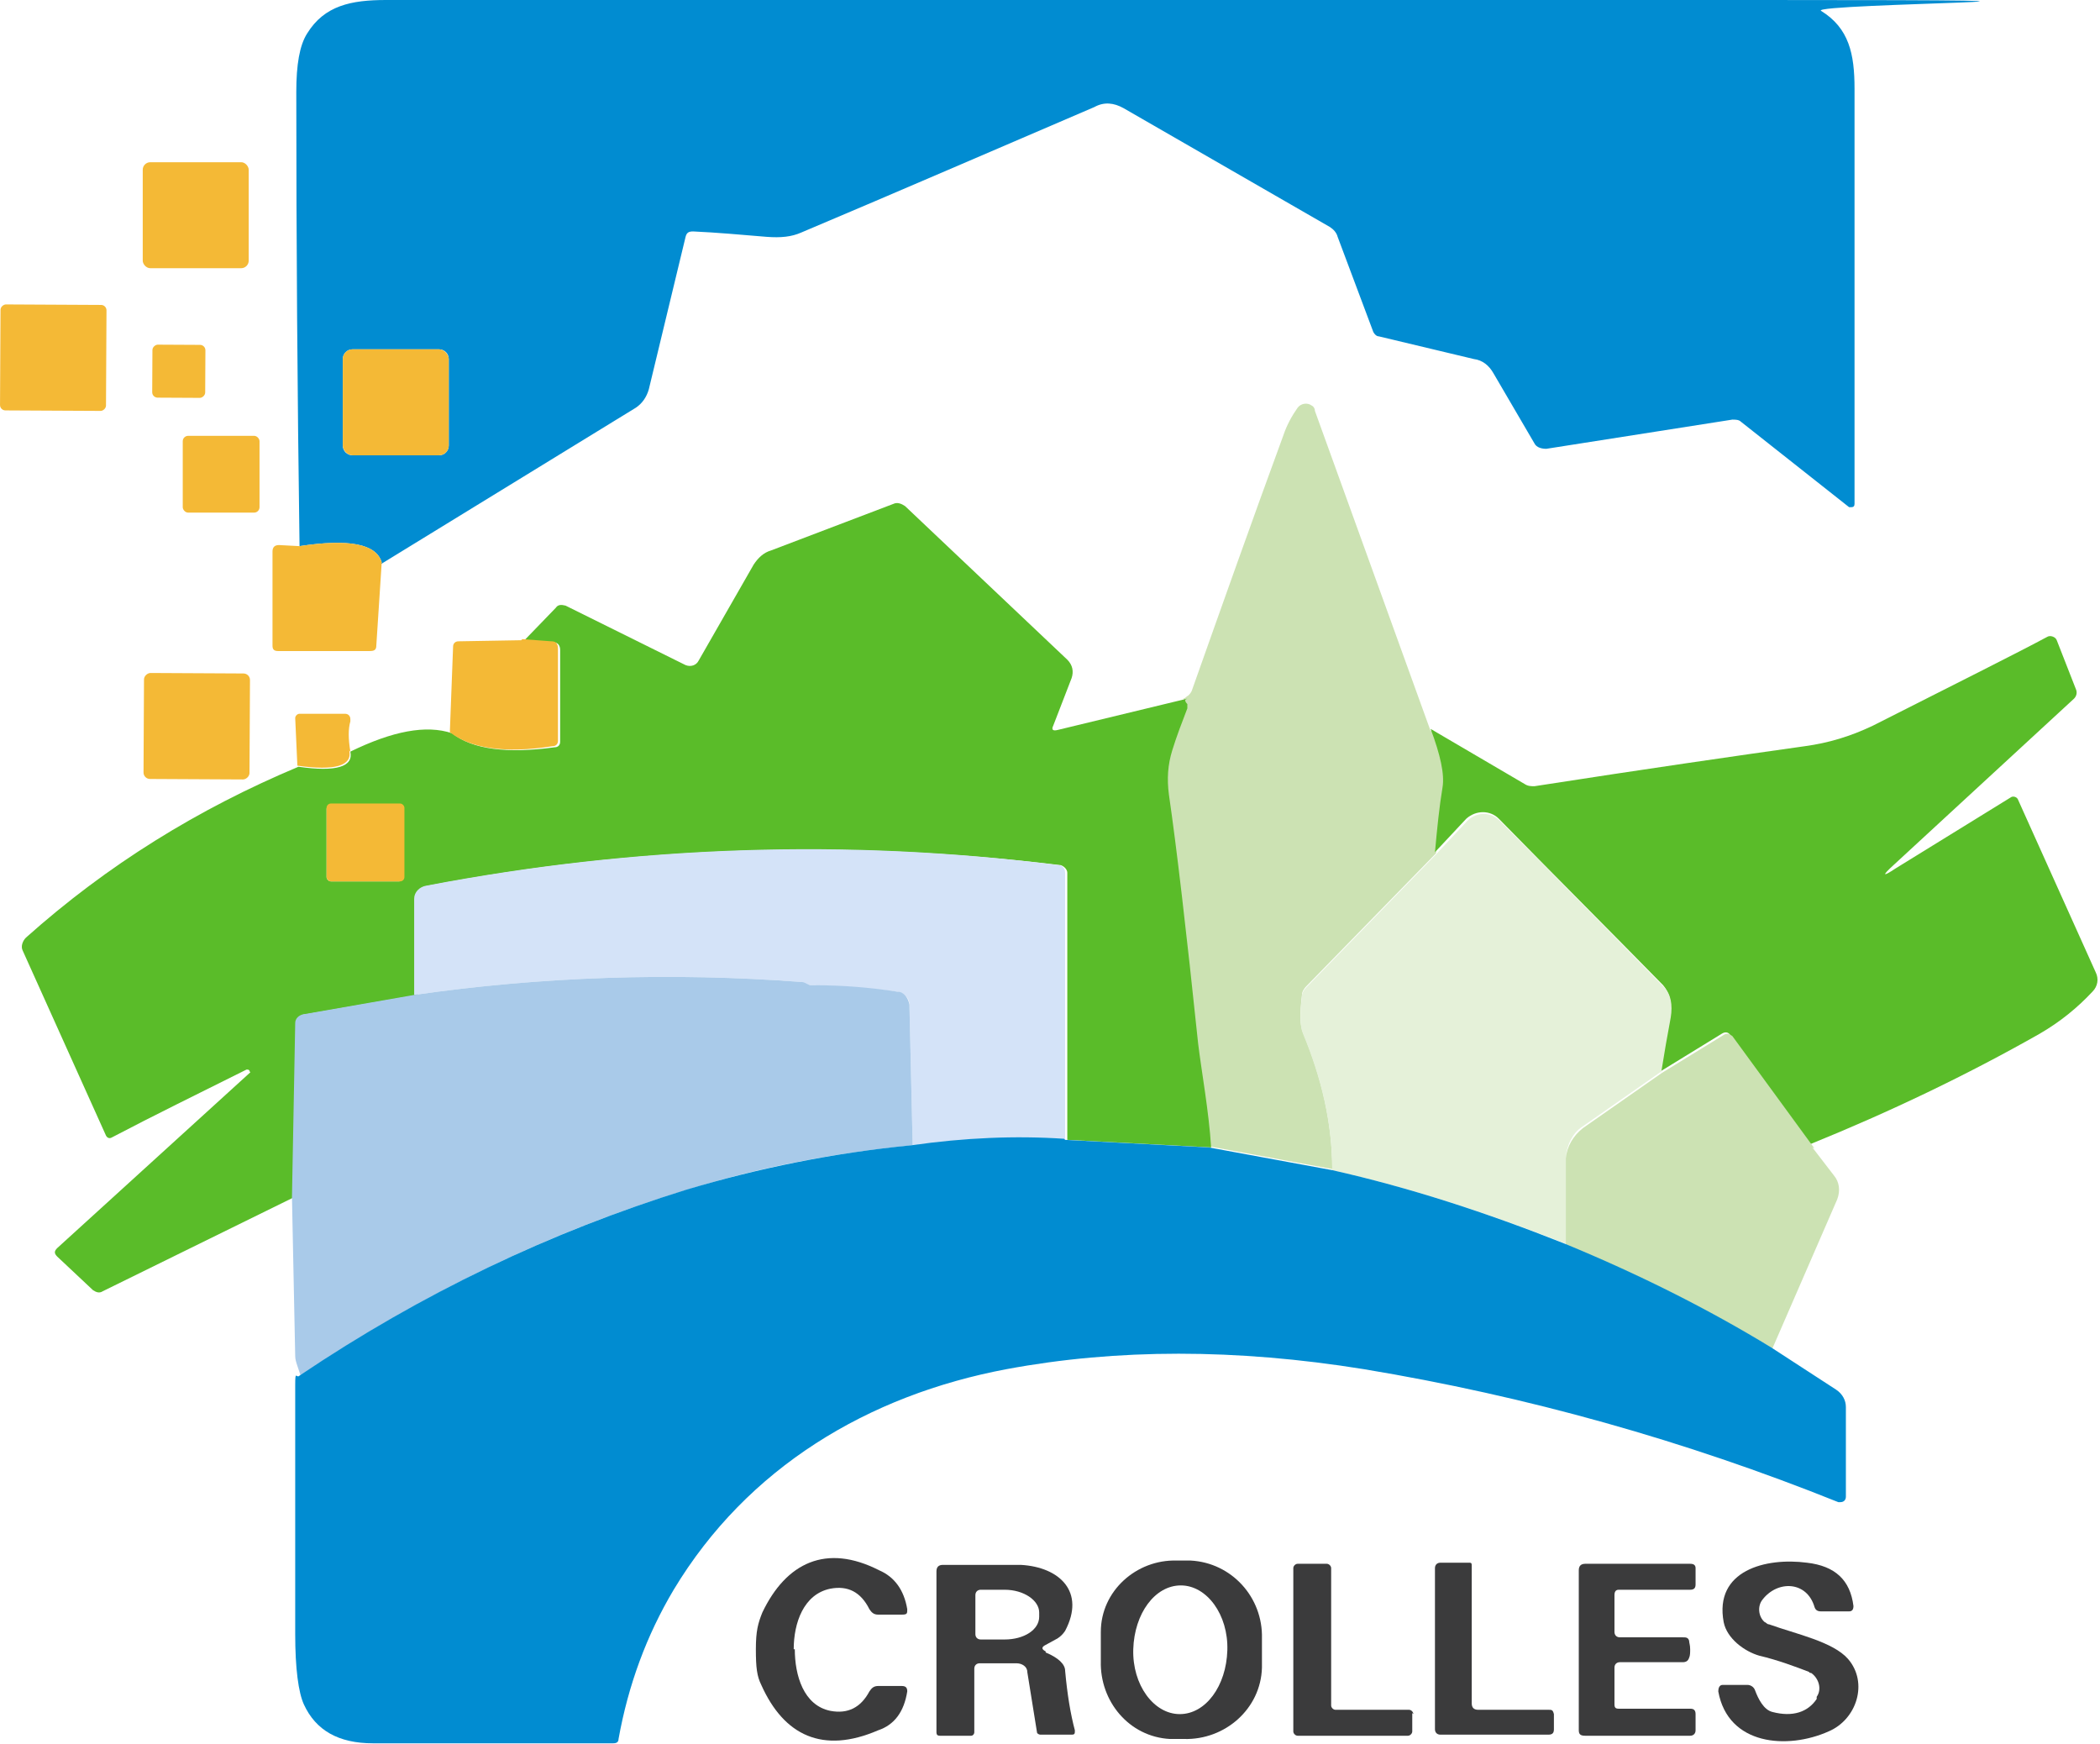 <?xml version="1.0" encoding="UTF-8"?>
<svg id="Calque_2" xmlns="http://www.w3.org/2000/svg" version="1.1" viewBox="0 0 194.2 161.3">
  <!-- Generator: Adobe Illustrator 29.0.1, SVG Export Plug-In . SVG Version: 2.1.0 Build 192)  -->
  <defs>
    <style>
      .st0 {
        fill: #a9cae9;
      }

      .st1 {
        fill: #f4b936;
      }

      .st2 {
        fill: #018cd1;
      }

      .st3 {
        fill: #cce2b3;
      }

      .st4 {
        fill: #3b3b3c;
      }

      .st5 {
        fill: #d4e3f8;
      }

      .st6 {
        fill: #e5f1d9;
      }

      .st7 {
        fill: #5abc29;
      }
    </style>
  </defs>
  <path class="st2" d="M35.3,52c-.5-1.7-3-2.2-7.6-1.5-.2-14.2-.3-28.2-.3-42,0-2.5.3-4.3,1-5.4C30,.5,32.5,0,35.7,0c42.4,0,84.9,0,127.3,0s4.3.3,5.4,1c2.6,1.6,3.1,4,3.1,7.2,0,12.8,0,25.6,0,38.4,0,.2-.1.3-.3.3s-.1,0-.2,0l-10-7.9c-.2-.2-.5-.2-.8-.2l-17.2,2.7c-.4,0-.9-.1-1.1-.5l-3.8-6.5c-.4-.7-1-1.2-1.8-1.3l-8.8-2.1c-.2,0-.4-.2-.5-.4l-3.3-8.8c-.1-.4-.4-.7-.7-.9l-19.1-11c-.9-.5-1.8-.6-2.7-.1-9.1,3.9-18.1,7.8-27.1,11.6-.9.4-1.9.5-3.2.4-2.4-.2-4.6-.4-6.8-.5-.4,0-.6.1-.7.5l-3.4,14.1c-.2.7-.6,1.3-1.2,1.7l-23.8,14.6h0ZM41.5,33.2c0-.5-.4-.9-.9-.9h-8c-.5,0-.9.4-.9.9h0v8c0,.5.4.9.9.9h8c.5,0,.9-.4.9-.9h0v-8Z"/>
  <path class="st3" d="M132.4,67.5c.9,2.4,1.3,4.2,1.1,5.4-.3,1.8-.6,3.8-.7,6l-12,12.3c-.2.2-.4.5-.4.8-.2,1.7-.2,2.8.1,3.5,1.7,4.1,2.7,8.3,2.7,12.6l-11.4-2.1c-.1-3.3-.9-7.1-1.2-9.6-1.2-10.5-2.1-18.2-2.7-23-.2-1.5,0-2.8.3-4.1.4-1.3.9-2.6,1.4-3.9,0-.2,0-.3,0-.4,0-.1,0-.3-.2-.4.2,0,.3-.2.5-.3.1-.1.2-.2.3-.4,2.8-7.9,5.6-15.8,8.5-23.7.3-.9.8-1.8,1.3-2.5.3-.4.9-.5,1.3-.2.2.1.3.3.3.5l10.7,29.6h0Z"/>
  <path class="st7" d="M109.6,64.7c0,.2.1.3.2.4,0,.1,0,.3,0,.4-.5,1.3-1,2.6-1.4,3.9-.4,1.3-.5,2.6-.3,4.1.7,4.8,1.6,12.5,2.7,23,.3,2.5,1,6.3,1.2,9.6l-13.3-.7v-24.7c0-.3-.3-.6-.6-.7-19.7-2.4-39.2-1.8-58.5,1.9-.6.1-1,.6-1,1.2v8.9c0,0-10.4,1.8-10.4,1.8-.4,0-.7.4-.7.8l-.3,16.1-17.7,8.7c-.3.2-.6.1-.9-.1l-3.3-3.1c-.3-.3-.3-.5,0-.8l17.8-16.2c0,0,.1,0,0-.1,0-.1-.1-.2-.2-.2,0,0,0,0-.1,0-4.4,2.2-8.5,4.2-12.5,6.3-.2.1-.4,0-.5-.2l-7.7-17.1c-.2-.4,0-.9.3-1.2,7.5-6.7,15.9-11.9,25.2-15.8,3.5.5,5.1,0,4.8-1.4,3.9-1.9,7-2.5,9.4-1.7,1.9,1.5,5.1,1.9,9.5,1.3.3,0,.5-.2.5-.5v-8.5c0-.4-.2-.7-.6-.7l-2.7-.2,2.9-3c.2-.3.5-.3.9-.2l11.1,5.5c.5.2,1,0,1.2-.4l5.1-8.9c.4-.6.9-1.1,1.6-1.3l11.3-4.3c.4-.2.8,0,1.1.2l15,14.2c.5.5.6,1.1.4,1.7l-1.7,4.4c-.2.4,0,.5.4.4l12-2.9h0ZM37.3,74.8c0-.2-.2-.4-.4-.4h-6.3c-.2,0-.4.2-.4.4h0v6.3c0,.2.2.4.4.4h6.3c.2,0,.4-.2.4-.4h0v-6.3Z"/>
  <path class="st7" d="M167.6,106.1l-7.6-10.4c-.2-.3-.5-.3-.8-.1l-5.7,3.5c.3-1.9.6-3.6.9-5.2.2-1.2,0-2.1-.6-2.8-5.2-5.3-10.3-10.4-15.2-15.4-.8-.8-2.1-.8-3,0,0,0,0,0,0,0l-2.9,3.1c.2-2.2.4-4.2.7-6,.2-1.2-.2-3-1.1-5.4l8.7,5.1c.3.2.6.2.9.2,10.3-1.6,18.6-2.8,25-3.7,2.2-.3,4.2-.9,6.3-1.9,8.1-4.1,13.5-6.8,16.1-8.2.3-.2.8,0,.9.3,0,0,0,0,0,0l1.8,4.6c.1.3,0,.6-.2.8l-16.7,15.4c-1.1,1-1,1.1.2.3l10.7-6.6c.2-.1.5,0,.6.2,0,0,0,0,0,0l7.2,16c.3.6.2,1.3-.3,1.8-1.4,1.5-3,2.8-4.9,3.9-6.7,3.8-13.8,7.2-21.2,10.2h0Z"/>
  <g>
    <rect class="st1" x="13.2" y="15" width="9.8" height="9.8" rx=".7" ry=".7" transform="translate(0 0) rotate(0)"/>
    <rect class="st1" x="0" y="28.2" width="9.8" height="9.8" rx=".5" ry=".5" transform="translate(-28.2 37.8) rotate(-89.7)"/>
    <rect class="st1" x="14" y="31.9" width="4.9" height="4.9" rx=".5" ry=".5" transform="translate(-17.9 50.6) rotate(-89.7)"/>
    <rect class="st1" x="31.7" y="32.3" width="9.8" height="9.8" rx=".9" ry=".9"/>
    <rect class="st1" x="16.9" y="40.3" width="7.1" height="7.1" rx=".5" ry=".5" transform="translate(0 0) rotate(0)"/>
    <path class="st1" d="M27.7,50.5c4.6-.7,7.1-.2,7.6,1.5l-.5,7.7c0,.4-.2.5-.6.5h-8.5c-.4,0-.5-.2-.5-.5v-8.7c0-.4.2-.6.6-.6,0,0,1.9.1,1.9.1Z"/>
    <path class="st1" d="M48.3,59.1l2.7.2c.4,0,.6.2.6.7v8.5c0,.3-.2.5-.5.5-4.4.7-7.6.2-9.5-1.3l.3-7.9c0-.3.2-.5.5-.5,0,0,5.8-.1,5.8-.1Z"/>
    <rect class="st1" x="13.3" y="62.3" width="9.8" height="9.8" rx=".6" ry=".6" transform="translate(-49.1 85) rotate(-89.7)"/>
    <path class="st1" d="M32.3,69.4c.3,1.4-1.3,1.9-4.8,1.4l-.2-4.4c0-.2.2-.4.4-.4h4.2c.3,0,.5.2.5.5s0,.1,0,.2c-.2.7-.2,1.6,0,2.8Z"/>
    <rect class="st1" x="30.2" y="74.3" width="7.2" height="7.2" rx=".4" ry=".4"/>
  </g>
  <path class="st6" d="M153.6,99.1l-7.3,5.1c-.9.6-1.4,1.7-1.5,2.8v8c-7.4-2.9-14.5-5.2-21.6-6.8,0-4.3-1-8.5-2.7-12.6-.3-.7-.3-1.8-.1-3.5,0-.3.2-.6.4-.8l12-12.3,2.9-3.1c.8-.8,2.1-.9,3,0,0,0,0,0,0,0,4.9,4.9,10,10.1,15.2,15.4.6.6.8,1.6.6,2.8-.3,1.6-.6,3.3-.9,5.2Z"/>
  <path class="st5" d="M98.5,105.4c-4.5-.3-9.2-.1-14.1.6l-.3-13.1c0-.6-.5-1.1-1.1-1.2-2.5-.3-5.1-.5-7.8-.6,0,0-.2,0-.3,0-.3,0-.5-.2-.8-.3-12-.9-24-.5-35.8,1.2v-8.9c0-.6.5-1.1,1.1-1.2,19.4-3.7,38.9-4.4,58.5-1.9.3,0,.6.3.6.7v24.7h0Z"/>
  <path class="st0" d="M84.4,105.9c-7.2.7-14.1,2-20.8,4.1-12.6,3.8-24.5,9.6-35.8,17.2l-.3-.9c-.1-.3-.2-.6-.2-.9l-.3-14.7.3-16.1c0-.4.3-.7.7-.8l10.3-1.8c11.8-1.7,23.8-2.1,35.8-1.2.3,0,.5.2.8.3.2,0,.3,0,.3,0,2.7,0,5.2.2,7.8.6.6,0,1,.6,1.1,1.2,0,0,.3,13.1.3,13Z"/>
  <path class="st3" d="M167.6,106.1l2,2.6c.5.6.6,1.4.3,2.2l-6,13.8c-5.9-3.6-12.3-6.8-19.1-9.6v-8c.1-1.1.7-2.1,1.6-2.8l7.3-5.1,5.7-3.5c.3-.2.5-.1.8.1l7.6,10.4h0Z"/>
  <path class="st2" d="M98.5,105.4l13.3.7,11.4,2.1c7.1,1.6,14.2,3.9,21.5,6.8,6.8,2.8,13.2,6,19.1,9.6l6,3.9c.6.4.9,1,.9,1.6v8.3c0,.3-.2.5-.5.5,0,0-.1,0-.2,0-14.2-5.7-28.8-9.8-43.9-12.3-11.8-1.9-22.8-1.9-33,0-12.8,2.4-24,9.1-30.8,20.4-2.5,4.2-4.2,8.8-5.1,13.8,0,.3-.2.4-.5.4-7.4,0-14.8,0-22.2,0-3.2,0-5.3-1.2-6.4-3.6-.5-1.1-.8-3.3-.8-6.5,0-13.8,0-21.5,0-23s.1-.6.4-.9c11.3-7.6,23.2-13.3,35.8-17.2,6.7-2,13.6-3.4,20.8-4.1,4.9-.7,9.6-.9,14.1-.6h0Z"/>
  <g>
    <path class="st4" d="M73.5,152.5c0,2.4.8,5.2,3.3,5.7,1.6.3,2.8-.3,3.6-1.8.2-.3.4-.5.8-.5h2.2c.4,0,.5.2.5.5-.3,1.9-1.2,3.1-2.7,3.6-5.1,2.2-8.7.5-10.8-4.2-.4-.8-.5-1.6-.5-3.3,0-1.7.2-2.4.6-3.4,2.2-4.6,5.9-6.4,10.8-3.9,1.4.6,2.3,1.8,2.6,3.6,0,.4,0,.5-.5.5h-2.2c-.4,0-.6-.2-.8-.5-.8-1.6-2-2.2-3.6-1.9-2.5.5-3.4,3.2-3.4,5.6h0Z"/>
    <path class="st4" d="M116.7,154.2c-.1,3.8-3.4,6.7-7.2,6.6h-1.3c-3.8-.2-6.5-3.5-6.4-7.2v-2.7c0-3.8,3.3-6.7,7-6.6h1.3c3.8.2,6.7,3.4,6.6,7.2h0v2.8h0ZM109.1,158.5c2.4,0,4.3-2.6,4.4-5.9s-1.9-6-4.3-6c-2.4,0-4.3,2.6-4.4,5.9s1.9,6,4.3,6Z"/>
    <path class="st4" d="M168,156.9c.5-.7.2-1.7-.5-2.2,0,0-.2,0-.2-.1-1.3-.5-2.9-1.1-4.6-1.5-1.4-.4-3-1.6-3.3-3.1-.9-4.8,3.9-6,7.7-5.5,2.6.3,4,1.6,4.3,4,0,.3-.1.5-.4.5h-2.6c-.3,0-.5-.1-.6-.4-.7-2.4-3.4-2.5-4.8-.7-.5.6-.4,1.6.2,2.1.1,0,.2.2.4.2,2.5.9,5.9,1.6,7.3,3.2,1.9,2.2.8,5.6-1.8,6.7-3.8,1.7-9.3,1.3-10.2-3.7,0-.3.1-.6.4-.6h2.3c.3,0,.6.2.7.5.3.8.8,1.8,1.6,2,1.9.5,3.3,0,4.1-1.2h0Z"/>
    <path class="st4" d="M96.7,152.8c1.2.5,1.8,1.1,1.8,1.7.2,2.2.5,4,.9,5.5,0,.3,0,.4-.3.4h-2.9c-.1,0-.3-.1-.3-.2l-.9-5.6c0-.5-.5-.8-1-.8h-3.4c-.3,0-.5.2-.5.5v5.9c0,.1-.1.3-.3.3h-2.9c-.2,0-.3-.1-.3-.3v-14.9c0-.4.2-.6.6-.6,2.9,0,5.3,0,7.2,0,3.6.2,6,2.5,4.1,6.1-.2.3-.4.5-.7.7l-1.1.6c-.4.2-.4.4,0,.6h0ZM90.2,147.5v3.6c0,.3.2.5.5.5h2.2c1.8,0,3.2-.9,3.2-2.1v-.4c0-1.1-1.4-2.1-3.2-2.1h-2.2c-.3,0-.5.2-.5.5h0Z"/>
    <path class="st4" d="M136.1,157.5c0,.4.2.6.6.6h6.5c.3,0,.4,0,.5.4v1.4c0,.3-.1.5-.5.5h-10c-.3,0-.5-.2-.5-.5v-14.9c0-.3.2-.5.5-.5h2.7c.2,0,.2.1.2.3v12.6h0Z"/>
    <path class="st4" d="M156.3,152.5c0,.3,0,.6-.1.8-.1.3-.3.4-.6.4h-5.8c-.3,0-.5.2-.5.5v3.4c0,.3.1.4.4.4h6.6c.3,0,.5.1.5.5v1.5c0,.3-.2.5-.5.5h-9.7c-.4,0-.6-.1-.6-.5,0,0,0-2.5,0-7.4,0-4.8,0-7.3,0-7.4,0-.4.2-.6.6-.6h9.7c.3,0,.5.1.5.4h0v1.5c0,.3-.1.5-.5.5h-6.6c-.3,0-.4.2-.4.5v3.4c0,.3.2.5.5.5h5.8c.3,0,.5,0,.6.3,0,.2.1.4.1.8h0Z"/>
    <path class="st4" d="M130.6,158.4v1.7c0,.2-.2.4-.4.4h-10.2c-.2,0-.4-.2-.4-.4h0v-15.1c0-.2.2-.4.4-.4h2.7c.2,0,.4.2.4.4h0v12.7c0,.2.2.4.4.4h6.8c.2,0,.4.2.4.4h0Z"/>
  </g>
</svg>